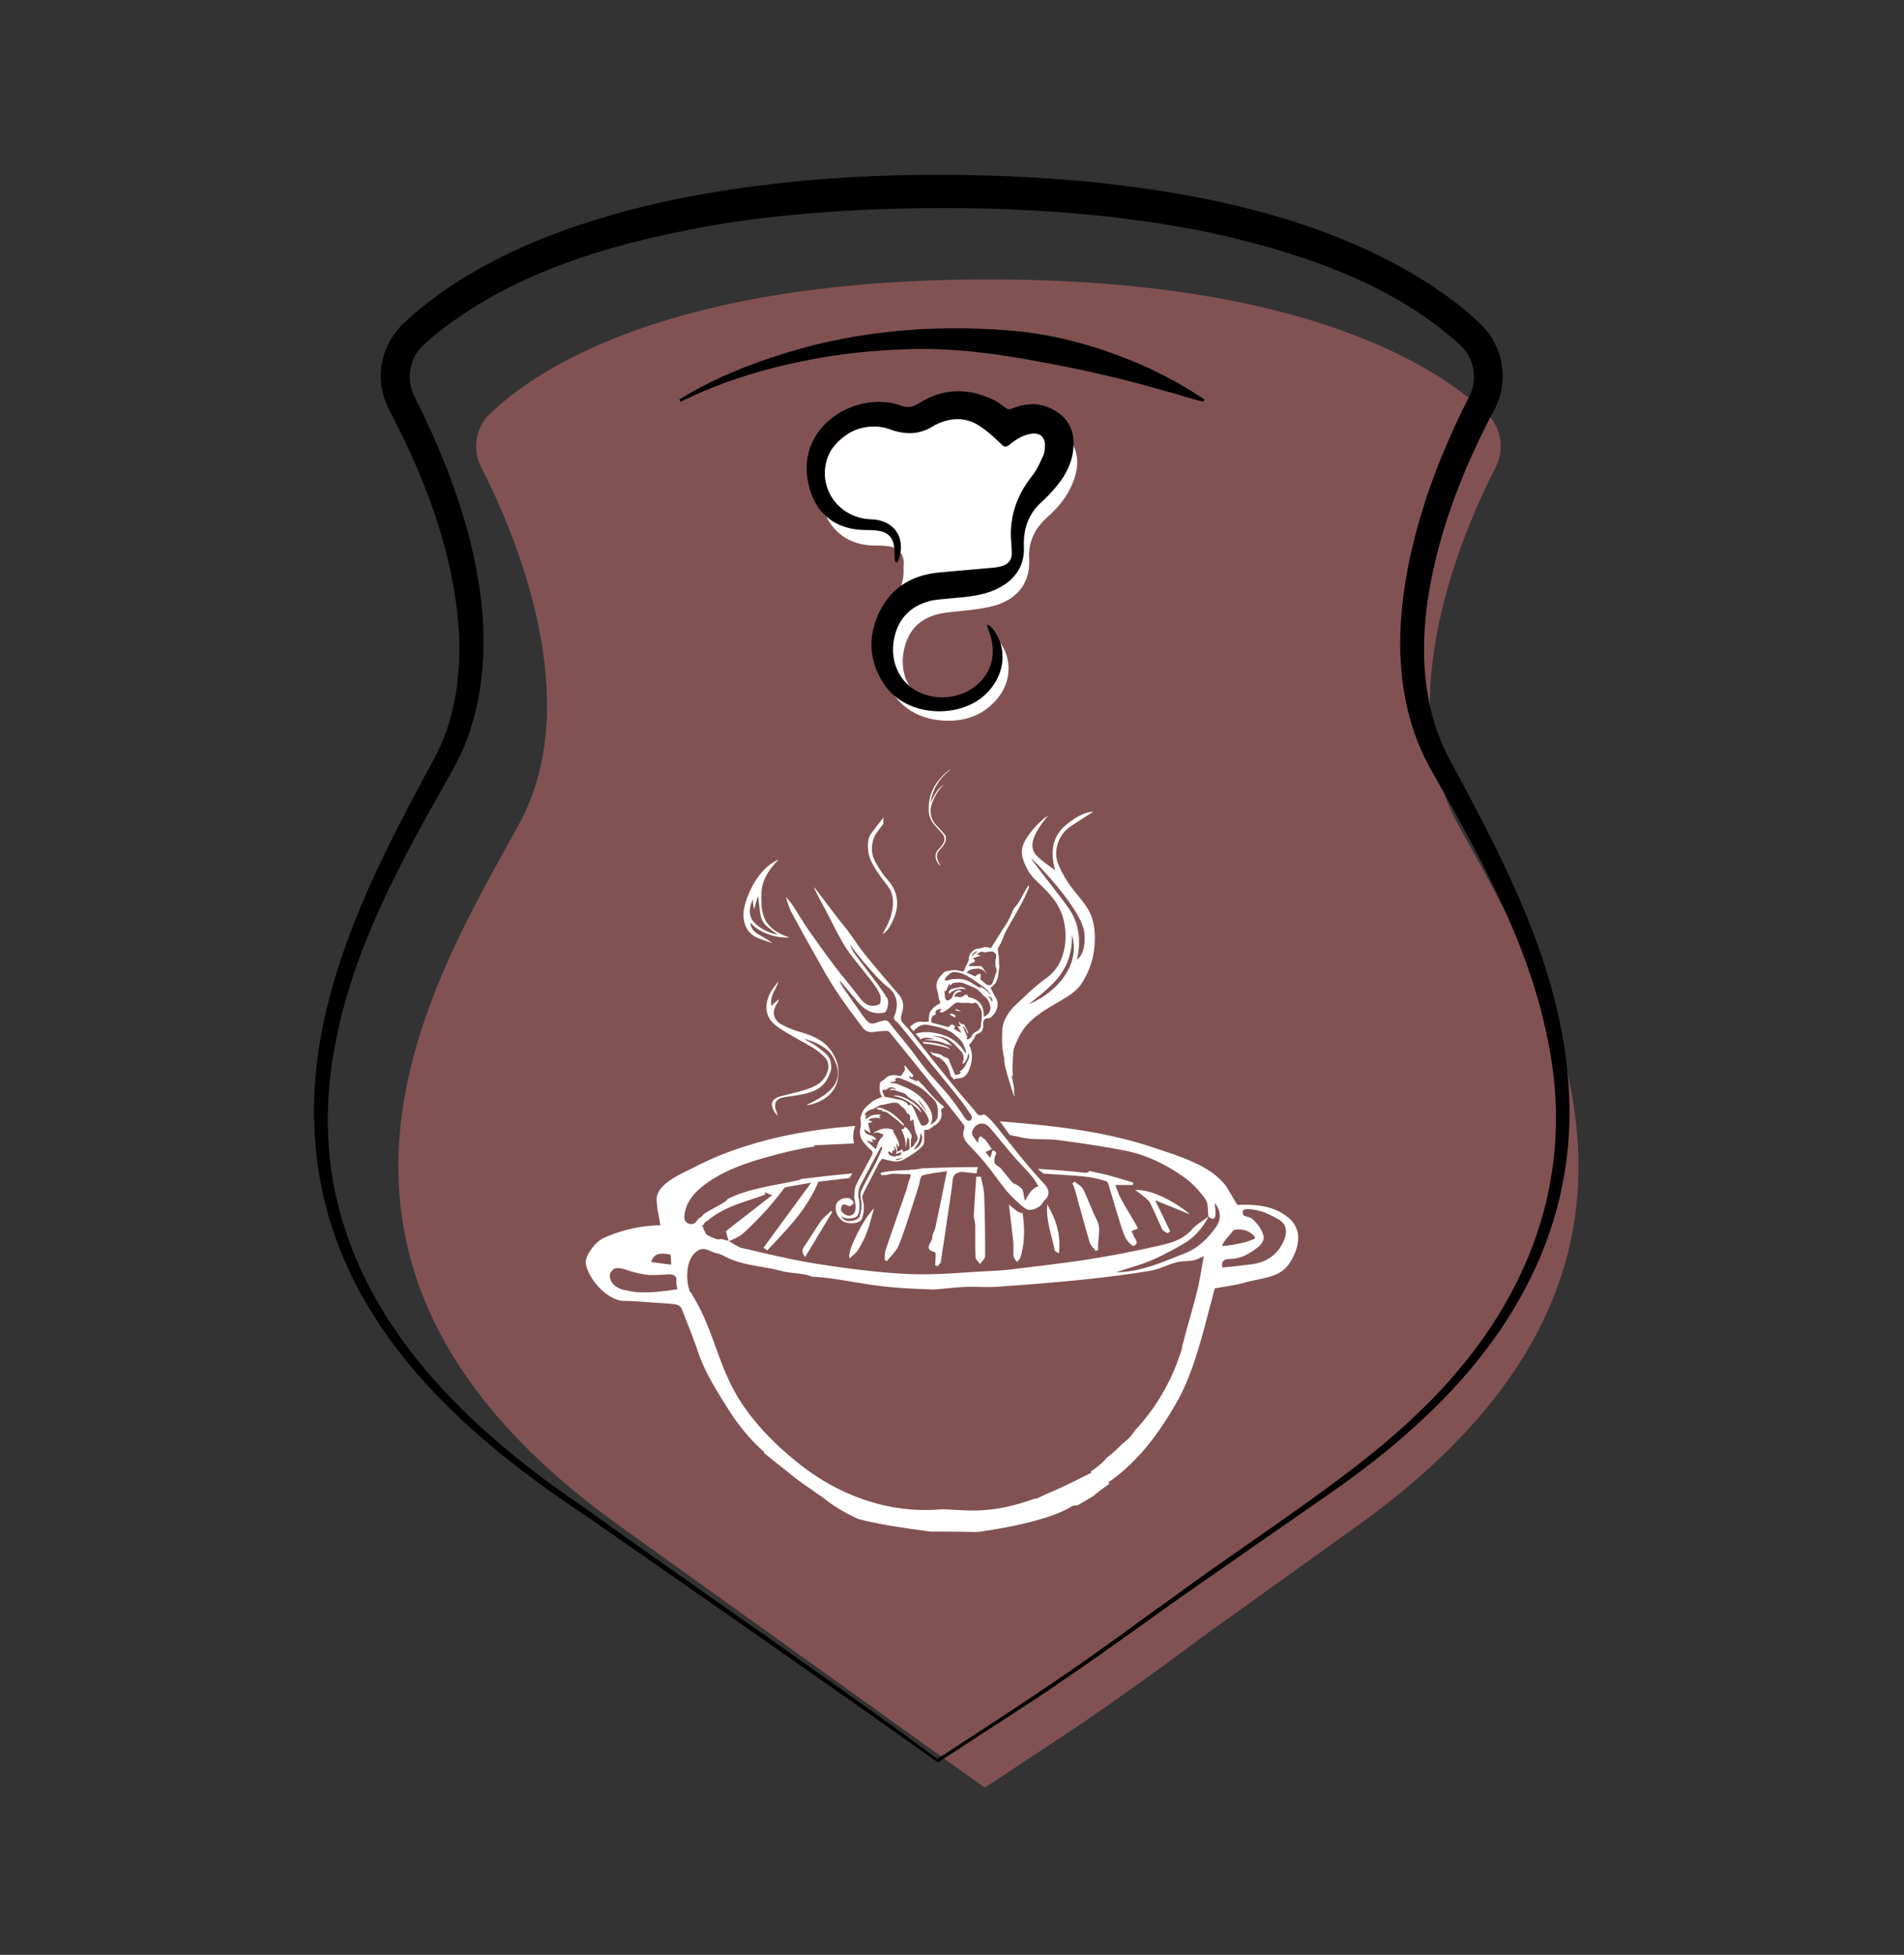 <svg xmlns="http://www.w3.org/2000/svg" xml:space="preserve" id="Layer_1" x="0" y="0" style="enable-background:new 0 0 853.71 876.18" version="1.1" viewBox="0 0 853.71 876.18"><rect x="0" y="0" width="853.71" height="876.18" fill="#333333" stroke="none"/><style type="text/css">.st0{fill:#825252}.st1{fill:#fff}</style><path d="M484.32 772.96c15.74-10.78 34.64-24.14 54.72-39.22 19.16-13.73 42.12-30.19 69.88-50.09C772.95 566.09 692 439.49 653.66 369.4c-30.47-55.68 2.27-131.35 17.01-160.09 4.07-7.93 2.43-17.73-3.88-23.78-21.44-20.58-81.24-60.29-223.6-60.29s-202.17 39.71-223.6 60.29c-6.31 6.06-7.95 15.85-3.88 23.78 14.74 28.74 47.48 104.41 17.01 160.09-38.35 70.08-119.3 196.69 44.74 314.25s164.03 117.56 164.03 117.56 1.21-.75 3.4-2.15" class="st0"/><g><path d="m424.5 787.4-3.56 2.23-.42.26-.41-.29c-46.75-33.16-110.95-77.94-158.02-110.61-59.33-39.24-114.06-90.31-120.59-165.31-5.71-62.38 24.33-120.66 53.17-173.61 8.79-16.47 11.82-35.1 11.23-53.74-1.43-35.68-14.69-71.03-31.39-102.58-1.78-3.46-3.06-7.27-3.5-11.14-1.35-10.31 2.6-21.1 10.37-28.06l3.26-3c71.96-62.69 211.1-68.57 302.5-60.21 56.76 5.65 118.45 18.94 165.01 53.86 3.99 2.99 7.98 6.63 11.66 10.02 3.78 3.62 6.7 8.24 8.32 13.16 2.62 7.93 2.09 16.8-1.61 24.3-9.81 18.31-18.17 37.55-23.99 57.48-7.66 26.45-11.47 55.06-3.96 81.89 1.62 5.87 3.95 11.63 6.71 17.06 23.57 43.78 48.28 89.68 53.39 140.26 7.03 64-21.3 117.63-67.89 159.63-11.89 10.91-24.82 20.83-38.03 30.07-21.89 15.14-44.18 30.66-65.98 45.88-17.49 12.33-34.82 25.09-52.53 37.1-15.28 10.68-38.09 24.99-53.74 35.35zm-.81-1.25c15.89-10.37 38.27-24.89 53.59-35.47 17.67-12.05 34.88-24.95 52.29-37.38 30.64-22.49 75.57-51.02 102.88-76.78 49.52-45.62 75.84-104.69 61.16-172.14-8.88-43.47-31.16-82.39-52.72-120.69-20.4-37.59-13.93-83.08-.84-122.03 3.46-10.19 7.46-20.2 11.94-29.97 2.22-4.88 4.64-9.76 7.04-14.47 3.63-7.38 1.86-16.94-4.21-22.5-29.26-26.59-67.8-40.07-105.74-48.97-2.74-.56-9.11-2.04-11.73-2.57-6.56-1.09-13.18-2.36-19.74-3.42-3.11-.38-17.11-2.27-19.87-2.62-5.74-.6-14.17-1.3-19.96-1.85-2-.23-5.99-.48-8-.57-5.65-.31-18.56-1.06-24.03-1.15-39.98-1.03-80.39.42-119.95 6.38-45.54 7.59-92.63 19.97-129.41 49.08-2.11 1.52-4.09 3.54-6.02 5.19l-.73.66-.65.67c-5.76 5.93-6.89 15.54-2.87 22.74 23.18 46.18 42.28 105.06 22.33 155.52-2.06 4.98-4.6 9.82-7.26 14.49-21.02 37.08-42.01 75.14-50.42 117.29-19.47 94.93 38.65 161.63 112.84 211.23 32.18 23.51 126.28 88.36 156.53 111.53.01 0 3.55-2.2 3.55-2.2z"/></g><g><path d="M304.58 179.05c17.45-10.77 36.83-17.97 56.56-23.39 31.14-8.29 63.94-10.22 95.96-7.12 20.56 2.18 40.69 8.49 59.43 17.12 4.03 1.99 8.06 4.06 12.01 6.22 3.86 2.29 7.74 4.65 11.47 7.14l-.5 1.06c-2.5-.63-4.96-1.33-7.4-2.04-5.99-1.86-12.21-3.44-18.22-5.22-15.66-4.18-31.47-7.77-47.41-10.63-19.55-3.75-39.36-6.33-59.31-5.68-14.96.45-30.02 1.96-44.72 4.86-19.68 3.8-39.18 9.71-57.26 18.69l-.61-1.01z"/></g><path d="M571.2 381.5c-.02.01-.04.03-.06.04.01.01.02.01.02.02a.21.21 0 0 0 .04-.06z" class="st1"/><g><path d="M480.67 198.51c-3.75-6.68-12.6-10.36-20.7-7.71-4.23 1.38-6.81.22-10.23-1.77-10.79-6.29-21.94-6.39-32.79-.05-3.16 1.85-5.9 2.55-9.54 1.41-13.36-4.19-28.27 1.31-35.94 12.98a24.322 24.322 0 0 0-2.66 5.36l-.19.16.07.2c-1.72 5.18-1.56 10.64-.3 16.27 2.63 11.78 11.35 18.95 23.37 19.14 2.26.04 4.54.04 6.77.36 3.51.49 5.95 2.47 6.58 6.07.05.28.09.56.12.84 0 .27 0 .54-.01.83-.39 7.16 1.5 2.4-6.57 27.76-3.23 6.71-4.07 14.7-1.7 22.78 3.39 11.56 12.77 18.9 25.54 19.8 9.71.69 18.16-2.07 24.62-9.71 6.65-7.86 6.8-18.92.37-26.36-.45-.52-1.04-.93-1.57-1.39l-.48.3c.18.59.31 1.2.53 1.77 2.32 5.99 2.93 11.99-.05 17.94-5.03 10.05-18.48 14.42-29.39 9.53-11.07-4.96-13.99-16.84-10.13-27.41 2.96-8.11 9.47-11.91 17.74-13 6.72-.88 13.58-1.19 20.15-2.72 10-2.32 17.87-9.07 17.16-21.47-.42-7.29 2.41-13.47 7.96-18.42 4.73-4.21 8.83-9 11.33-14.93 2.63-6.18 3.38-12.45-.06-18.56z" class="st1"/><path d="M443.19 279.95c2.65 2.26 4.43 5.14 5.43 8.47 2.64 8.75-.75 18.16-8.48 24.29-11.71 9.29-34.33 8.63-44.08-6.57-6.32-9.86-6.97-20.38-2.16-30.96 5.28-11.6 14.8-17.44 27.33-18.6 8.17-.75 16.35-1.43 24.53-2.18 1.16-.11 2.32-.37 3.45-.68 3.02-.86 4.51-2.88 4.45-6.05-.03-1.76-.17-3.51-.3-5.27-.79-11.02 2.66-20.59 9.49-29.19 2.11-2.65 3.48-5.92 4.93-9.03.61-1.3.72-2.91.74-4.39.05-4.03-2.29-5.99-6.29-5.34-3.72.61-6.81 2.59-9.66 4.89-1.49 1.2-2.19 1.13-3.62-.26-3.12-3.01-6.36-6.02-10-8.33-6.23-3.94-12.87-3.59-19.4-.39-.29.14-.59.29-.86.46-6.24 4.06-12.66 4.15-19.6 1.64-10.29-3.74-22.35 1.09-27.01 10.36-6.19 12.32 1.02 26.75 14.79 29.51 1.46.29 2.97.41 4.46.49 8.92.5 15.26 7.48 11.5 18.39-.14.41-.65.7-.98 1.04-.22-.47-.6-.93-.64-1.42-.18-2.2-.06-4.44-.44-6.59-.65-3.72-3.15-5.76-6.78-6.32-1.92-.29-3.89-.34-5.84-.36-14.63-.08-23.82-8.55-26.09-23.01-2.94-18.72 11.85-31.59 26.39-33.94 5.32-.86 10.56-.61 15.61 1.23 2.95 1.08 5.41.53 7.94-1.07 10.64-6.74 21.69-7 32.96-1.8 2.1.97 4.03 2.39 5.9 3.79 1.02.76 1.73.87 2.95.36 7.02-2.95 13.94-2.66 20.32 1.63 6.27 4.22 7.95 10.52 6.97 17.69-.87 6.28-3.97 11.53-8 16.26a70.504 70.504 0 0 1-6.24 6.46c-4.9 4.46-7.36 9.99-7.72 16.54-.06 1.11-.12 2.22-.06 3.32.49 9.55-5.1 15.9-13.03 19.37-6.9 3.02-14.3 3.22-21.61 3.97-2.65.27-5.36.43-7.91 1.13-8.05 2.23-13.31 7.33-15.36 15.58-2.7 10.82 1.92 21.17 11.4 25.4 11.3 5.04 25.24.57 30.47-9.8 3.1-6.15 2.48-12.35.09-18.55-.23-.6-.4-1.23-.6-1.85.2-.11.43-.22.66-.32z"/></g><path d="M507.36 551.81c1.07-.45 1.98-.84 2.9-1.23-.42-.77-.82-1.55-1.26-2.31-2.12-3.63-4.34-7.21-6.35-10.9-.98-1.8-1.59-3.78-2.61-6.25h7.89c.06-.36.13-.72.19-1.07-3.8-1.13-7.58-2.33-11.41-3.35-2.71-.72-5.5-1.18-8.22-1.85-.47.55-1.19.89-2.19.78-6.99-.79-14.01-1.32-21.03-1.73.86.69 1.7 1.39 2.54 2.1l6.09.42c4.4.31 8.81.5 13.18 1.03 3.06.37 6.1 1.08 9.03 2 .69.22 1 1.84 1.32 2.86 1.61 5.22 3.12 10.47 4.75 15.69.76 2.42 1.48 4.89 2.67 7.11.75 1.39 2.9 3.54 3.47 3.3 2.66-1.14.67-2.93 0-4.48-.33-.8-.71-1.58-.96-2.12zM438.59 523.11c-8.54-.01-17.08.2-25.61.6-1.58.39-3.2.58-4.8.51-.15.07-.31.12-.46.18-4.13.25-8.29.23-12.36 1.12-.65.14-.55.95-.07 1.18h.7l.64-.12c-.02.04-.05.08-.07.11.36-.02.72-.05 1.09-.07 2.95-1.11 6.35-.12 9.46-.39.43-.04.88.2 1.34.49a53.24 53.24 0 0 0-1.94 6.38c-3.19 9.11-6.38 18.23-9.47 27.37-.44 1.3-.27 2.8-.38 4.2.33.2.65.41.98.61 1.82-2.36 4.26-4.48 5.33-7.12 2.59-6.4 4.56-13.04 6.75-19.6.77-2.31 1.45-4.64 2.19-6.96.52-1.63.7-4.37 1.69-4.69 3.48-1.11 7.24-1.38 11.01-1.98-1.83 8.93-3.46 17.02-5.18 25.09-.34 1.61-1.47 3.17-1.44 4.73.05 2.08-4.38 5.15 1.28 6.48.49.12.07 3.87.07 5.93.38.13.75.26 1.13.39.48-.72 1.28-1.39 1.4-2.16 1.69-11.05 3.29-22.11 4.92-33.16.26-1.77.16-3.73.95-5.25.49-.94 2.41-1.81 3.59-1.71 2.23.19 4.45.42 6.65.66-.13-.93.11-1.93.61-2.82zM455.47 542.41c-.16-.17-.34-.32-.5-.49-.9-.57-1.76-1.28-2.6-2.06.67 5.55 1.32 11.07 1.94 16.58.24 2.2-.08 4.45.16 6.65.1.92.99 1.76 1.52 2.63.55-.77 1.35-1.48 1.61-2.33 1.97-6.62 1.82-13.17.94-19.68-1.04-.04-2.1-.43-3.07-1.3z" class="st1"/><path d="M577.82 545.89c-6.38-5.39-14.47-6.24-22.97-5.83-.19.01-4.8-8.15-5.5-8.98a32.82 32.82 0 0 0-8.29-7.07c-7.2-4.31-15.85-6.97-23.68-9.6-22.57-7.6-45.7-9.88-69.09-11.83 1.19 1.6 2.36 3.2 3.52 4.82.2.27.39.54.59.82.21.2.41.4.62.59 1.74.29 3.48.63 5.22 1.04 5.27 1.22 10.99.46 16.43 1.17 9.98 1.31 19.95 2.8 29.81 4.72 9.66 1.89 18.37 6.25 26.27 11.79 3.77 2.65 7.07 6.21 9.72 9.93 1.4 1.96.96 5.15 1.35 7.78.01.01.02.02.04.03.02-.01.03-.02.05-.04-.01.02-.02.03-.03.05 2.08 1.77 3.1 1.1 3.13-1.42.01-1.43-.21-2.87-.37-4.75 3.1 4.12 2.89 7.58.44 11.05-3.66 5.15-8.09 9.4-14.1 11.72-9.74 3.77-19.29 8.27-30.47 8.33 5.42-1.79 10.71-3.19 15.68-5.29 5.05-2.13 9.89-4.79 14.62-7.54 4.95-2.87 8.47-7.14 11.08-12.1l-.02-.02c-2.48 1.9-5.37 3.49-7.4 5.78-3.39 3.82-7.89 5.66-12.51 6.74-10.58 2.48-21.26 4.63-32 6.37-11.78 1.9-23.65 3.21-35.5 4.69-3.45.43-6.94.68-10.41.84-12.01.57-24.06 1.89-36.02 1.38-13.72-.59-27.43-2.4-41.01-4.48-11.48-1.76-22.79-4.57-34.11-7.14-2.13-.48-4.01-2.01-6-3.07-.05.03-.11.05-.17.08l-.06-.2c-.98-.49-2.37-.58-3.47-.96-.34.14-.69.23-1.05.21-.6-.03-1.14-.18-1.66-.41-.33-.09-.64-.22-.91-.42-.31-.07-.61-.17-.97-.33-.12-.05-.23-.1-.34-.16-.3-.16-.58-.34-.88-.49-.7-.36-1.12-1-1.31-1.7-.54-.58-.81-1.31-.78-2.14-.26-.01-.5-.02-.76-.04.29-.33.61-.58.91-.89.31-.85.98-1.49 1.86-1.81 7.5-6.5 17.06-8.36 25.79-11.71-.14-.32-.28-.65-.42-.97 1.05.37 2.11.74 3.55 1.24-7.01 5.45-13.82 10.74-20.79 16.17.34 1.18.8 2.78 1.26 4.4.06.03.12.05.17.08.02.01.03.02.05.03 2.08-1.09 4.44-1.89 6.12-3.4 3.77-3.37 7.28-7.03 10.7-10.74 2.64-2.87 4.98-6.01 7.45-9.03.3-.36.56-.95.92-1.02 3.62-.7 7.25-1.3 11.59-2.06-7.46 10.17-14.41 19.64-21.36 29.12.56.4 1.12.8 1.69 1.19 8.63-9.23 17.73-18.12 22.91-30.76 4.44-.52 9.09-1.06 13.88-1.61.47-.71.93-1.43 1.42-2.13-7.7.74-15.39 1.59-23.04 2.55-.27.18-.52.37-.9.46-10.55 2.41-22.42 3.57-32.26 8.59h.1c-.13 1.25-10.48 5.99-11.04 7.12-.34.68-1.24 1.1-2.12 1.83v-.13c-.19.3-.4.57-.57.89-1.45 2.56-5.63 1.46-5.57-1.51.11-5.2 3.05-9.6 6.88-12.92 9.02-7.83 21.39-11.83 32.73-14.85 6.01-1.6 12.38-3.18 18.76-4.05-.1-.19-.19-.34-.29-.55 6.08-.28 12.05-.57 17.98-.84-.6-2.61-.44-5.37.6-7.82-.34.03-.68.04-1.01.07-16.25 1.29-32.5 3.99-48.17 8.97-7.86 2.49-15.57 5.57-22.97 9.42-4.75 2.48-16.84 7.19-16.92 14.22-.04 3.89 1.04 7.79 1.65 11.81-8.67.15-17.15 2.07-25.22 5.61-4.15 1.82-8.81 8.43-8.2 11.7 1.34 7.22 9.9 16.51 17.13 16.6 4.84.06 9.68.53 14.52.84 2.92.19 5.86.32 8.75.75.94.14 2.18 1.01 2.51 1.83 2.56 6.38 5.14 12.77 7.33 19.28 3.21 9.54 8.63 17.89 13.98 26.38 1.91 3.03 3.98 5.9 6.18 8.63.03.07.07.14.14.21l.18.18c2.81 3.44 5.87 6.64 9.21 9.6-.08.2-.06.43.17.62 3.2 2.57 6.41 5.15 9.64 7.68 3.38 2.83 6.9 5.49 10.57 7.95 1.83 1.31 3.68 2.6 5.55 3.85 4.98 4.07 10.46 7.32 16.26 9.92 8.87 2.5 24.64 4.65 32.44 5.67 6.99.02 13.97.08 20.96.2 9.87-1.35 31.21-4.86 41.96-11.26 1.02-.61 1.99-.77 2.87-.62 2.38-1.39 4.76-2.8 7.14-4.21 2.29-1.97 4.73-3.76 7.24-5.45-.13-.27-.25-.5-.38-.78 13.1-9 22.94-22.19 31.1-36.77 8.11-14.51 12.41-35.27 16.57-50.1 4.86-.92 9.26-1.42 13.45-2.61 8.54-2.42 16-1.96 20.49-9.36 3.54-5.82 5.85-13.99-.81-19.62zm-277.37 16.42c.4.07.33 2.67.53 4.53-3.54-.46-6.29-.82-9-1.18 1.35-4.57 5.06-3.92 8.47-3.35zm-2.52 16.4c-.03-.06-.06-.11-.09-.17-2.86.54-5.83.72-8.72.71-2.6-.01-5.27-.14-7.8-.8-.81-.1-1.61-.25-2.38-.5-1.98-.64-3.99-1.83-4.92-3.77-.48-1.01-.8-2.32-.44-3.42.19-.58.55-.98.99-1.29.07-.17.14-.33.25-.44.65-.73 2.66-.75 3.92-.46.36.08.7.2 1.06.3.11.02.22.01.33.05 2.97 1.05 6.37 1.94 9.25 2.34.49.07 1.02.12 1.55.17 2.62.11 5.28-.01 7.89-.2 2.98-.22 4.83.16 4.44 3.6-.09.83.23 1.71.44 3.03-1.91.28-3.79.56-5.77.85zm238.9-.34c-1.82 7.45-4.08 14.79-6 22.22-.22.87-.47 1.72-.74 2.56.02.34.02.7-.1 1.09-4.11 13.86-11.47 26.73-21.33 37.13-1.17 2.03-3.03 4.03-5.52 5.82a54.38 54.38 0 0 1-6.68 6.02c-.15.16-.28.33-.43.49-1.96 2.05-4.3 4.2-6.9 5.77.05.21.1.43.14.64-6.85 3.46-13.73 6.93-20.8 9.82-1.07.51-2.12 1.07-3.21 1.56-.51.23-.99.28-1.46.25-9.27 3.37-18.93 5.56-29.38 5.27-3.78-.11-7.55-.31-11.3-.59-7.93.72-15.95.43-23.86-1.1-14.7-2.85-28.33-9.41-40.11-18.58-11.51-8.95-22.89-20.42-29.92-33.28-7.43-13.59-10.27-29.2-18.46-42.41-.33-.53-.57-1.05-.77-1.57-.28-.12-.54-.33-.67-.64-.77-1.92-1.08-4.03-1.17-6.09-.16-3.8.52-8.34 3.36-11.13.75-.74 1.66-1.35 2.68-1.66 1.19-.36 2.3-.08 3.41.38.99.41 1.97.81 2.96 1.2 1.38.3 2.71.68 3.88 1.33.33.18.66.34.99.51.1.03.2.08.3.11.17.06.31.14.42.25 7.66 3.6 16.2 3.77 24.21 5.92 4.48 1.2 9.58.83 13.74 2.55 6.05.31 12.04 1.29 18.01 2.29 5.79.98 11.58 1.88 17.43 2.42 5.92.55 11.86.81 17.8 1.01.43.01.86.03 1.29.04 4.57-.28 9.18-.94 13.76-1.14 4.9-.21 9.84.24 14.73-.1 12.55-.87 25.09-1.83 37.6-3.1 10.32-1.05 20.62-2.35 30.84-4.01 4.07-.66 7.87-2.76 11.9-3.83 2.41-.64 5.05-.41 7.53-.87 1.53-.28 2.94-1.14 4.76-1.88-.97 5.18-1.7 10.31-2.93 15.33zm15.95-26.62c.7-.92 3.62-.8 5.28-.34 1.75.48 3.75 1.65 4.59 3.09.45.77-.94 1.04-2.11 1.51-3.79 1.53-12.39 2.74-12.67 2.33 1.58-3.07 2.83-3.87 4.91-6.59zm22.6 4.93c-2.55 5.44-7.28 8.99-13.64 9.89-4.44.63-8.92 1.02-13.67 1.55-.64-3.56 1.52-3.8 3.76-3.86 4.94-.14 8.89-2.64 12.42-5.45 1.43-1.14 2.21-2.59 2.42-4.13-.17-1.06-.5-2.11-1.01-3.12-.7-1.37-1.62-2.6-2.65-3.73-.84-.92-1.99-2.2-3.32-2.3-.25-.02-.44-.12-.6-.25-.49-.07-.98-.22-1.3-.45-.51-.38-.79-2.01-.44-2.32.59-.52 1.76-.59 2.68-.56 1.28.03 2.54.32 4.1.55-.03.02-.05.04-.07.06l.42.15c1.81.28 3.49 1.16 5.16 1.92.79.36 1.71.78 2.51 1.32 4.47 2.06 5.61 5.64 3.23 10.73z" class="st1"/><path d="M326.9 556.39c-.02-.01-.03-.02-.05-.03-.05-.03-.12-.06-.17-.08l.06.2c.05-.04.11-.07.16-.09zM380.99 564.02c1.35-1.34 2.9-2.41 3.79-3.87 1.58-2.58 2.99-5.31 4.03-8.13 1.26-3.41 2.08-6.97 3.07-10.47-4.78 4.75-12.56 19.96-10.89 22.47zM437.4 563.5c.05 1.05 1.33 2.04 2.04 3.06.79-1.19 2.26-2.38 2.27-3.57.04-9.12-.1-18.24-.43-27.36-.1-2.76-.95-5.49-1.45-8.24-.7.02-1.39.03-2.09.05-.39 5.77-.84 11.54-1.13 17.31-.07 1.36.62 2.75.65 4.14.09 4.87-.08 9.75.14 14.61zM373.19 543.2c-.19-.15-.38-.3-.58-.46-1.58 1.57-3.42 2.98-4.69 4.76-2.61 3.66-4.79 7.59-7.39 11.26-1.14 1.6-.96 2.76.49 4.63l12.17-20.19zM488.63 556.98c.41 1.39 1.8 2.5 2.73 3.74.37-.21.73-.41 1.1-.62-.68-4.44 1.66-8.86-.7-13.39-2.31-4.43-3.85-9.22-6.09-13.68-.72-1.44-2.61-2.34-3.96-3.49-.28.31-.56.61-.84.92.39.97.87 1.91 1.14 2.91 2.2 7.88 4.29 15.78 6.62 23.61zM474.8 561.77c.96-8.39-1.31-15.32-5.22-21.91-.73 7.13 2.02 13.75 3.35 20.57.08.44.97.73 1.87 1.34zM515.69 539.21c2 3.86 3.54 7.93 5.45 11.83.38.78 1.59 1.17 2.42 1.74.37-.31.74-.61 1.1-.92-2.07-4.29-4.15-8.58-6.72-13.91 5.92 2.41 10.67 4.35 15.42 6.29.14-.42-13.87-11.39-24.43-10.87 1.46 1.04 2.39 1.61 3.19 2.31 1.26 1.12 2.84 2.13 3.57 3.53z" class="st1"/><g><g><path d="M362.81 417.27c3.82 5.48 7.75 10.89 11.79 16.22 3.23 4.27 6.75 8.32 10.02 12.57 1.88 2.44 3.58 5.02 7.15 4.71 1-.09 2.61-.41 2.8-.99.41-1.26.48-2.93-.05-4.11-.94-2.1-2.3-4.04-3.71-5.88-3.37-4.42-6.99-8.65-10.27-13.13-1.91-2.62-3.44-5.53-5.02-8.38-1.31-2.36-2.75-5.5-4.04-7.88-2.37-4.41-6.68-12.63-6.58-12.69.2.16.45.28.6.47 3.57 4.69 7.12 9.39 10.7 14.07 1.29 1.69 2.73 3.26 3.99 4.97 2.56 3.49 4.88 7.18 7.6 10.54 4.93 6.09 10.06 12.03 15.17 17.97 2.15 2.5 2.42 5.2 1.49 8.24-.53 1.76-1 3.28.84 5.08 3.02 2.97 5.43 6.56 8.09 9.89 4.2 5.25 8.35 10.55 12.6 15.76 3.48 4.27 6.99 8.51 10.66 12.61 1.02 1.13 1.73 3.5 4.22 2.22.27-.14.91.19 1.24.47.98.84 1.97 1.7 2.82 2.68 1.68 1.96 3.28 3.99 4.89 6 3.03 3.78 6.01 7.61 9.1 11.35 2.47 2.99 5.01 5.91 7.63 8.77 2.14 2.34 4.85 4.7 2.89 7.98-.42.71-1.61 1.53-1.94 2.3-.9 2.11-5.12 3.93-7.14 2.89-1.35-.7-2.56-1.75-3.68-2.8-1.92-1.81-3.9-3.6-5.55-5.65-3.23-4.02-6.15-8.29-9.4-12.29-2.41-2.96-5.14-5.66-7.71-8.49-1.84-2.03-2.78-4.26-1.62-7.02.17-.41.01-1.16-.27-1.54-1.83-2.44-3.72-4.83-5.62-7.21-5.3-6.64-10.6-13.27-15.93-19.89-3.9-4.85-7.82-9.69-11.77-14.5-.26-.32-.84-.55-1.25-.53-1.82.08-3.66.13-5.44.46-2.27.42-4.1-.28-5.38-2-4.03-5.4-8.1-10.77-11.81-16.38-3.2-4.84-6.01-9.95-8.87-15-3.79-6.69-7.51-13.41-11.15-20.18-1.14-2.12-2.6-6.84-2.46-6.92 1.02 1.27 2.15 2.47 3.05 3.83 2.47 3.78 4.74 7.7 7.32 11.41zm74.99 94.13c.15.26.43.44.85.86.03-.72-.07-1.3.1-1.8.14-.43.51-.99.89-1.09.3-.08.77.44 1.13.73.49.39 1.05.74 1.41 1.23.86 1.15 1.62 2.37 2.52 3.7-1.11.53-1.91.91-2.84 1.35.62.75 1.27 1.53 2.14 2.59.4-1.35.69-2.31 1.02-3.38 1.3.44 2.08.8 1.28 2.37-.47.92-.54 2.17-.4 3.22.08.58.97 1.06 1.53 1.54.32.27.82.37 1.08.68 1.38 1.64 2.7 3.32 4.06 4.98.52.64 1.01 1.35 1.65 1.84.59.45 1.37.65 1.81.85.91.76 1.94 1.26 2.37 2.08.52.98.54 2.22.76 3.36.1.53.17 1.07.47 1.63 1.55-2.67 2.79-5.45 5.94-6.46-2.63-5.01-6.69-8.47-10.18-12.41-3.88-4.39-7.49-9.03-11.3-13.49-1.09-1.28-2.39-2.44-4.37-2.16-1.94.27-3.04 1.65-3.69 3.17-.81 1.9.92 3.17 1.77 4.61zm-60.01-69.08c2.86 4.1 5.72 8.2 8.62 12.28.81 1.15 1.66 2.29 2.65 3.28 1.82 1.84 3.79.37 5.61-.06 1.59-.37 2.85-1.14 4.21.7 2.84 3.83 6 7.41 8.95 11.16 2.63 3.35 5.02 6.88 7.73 10.16 3.12 3.77 6.61 7.25 9.7 11.05 2.72 3.34 5.2 6.89 7.58 10.47.73 1.11 1.61 1.05 2.39.81.34-.1.7-1.58.42-2.02-1.76-2.7-3.59-5.36-5.59-7.88-4.51-5.68-9.15-11.26-13.72-16.9-4.57-5.64-9.12-11.3-13.7-16.93-.39-.48-1.11-.71-1.44-1.21-.28-.43-.48-1.2-.29-1.62 2.09-4.72 1.7-9.67-2.8-13.16-3.67-2.85-6.71-6.54-9.82-10.04-2.56-2.89-4.82-6.04-7.21-9.08-.14.09 1.3 3.06 2.28 4.37 3.25 4.34 6.59 8.6 9.82 12.95 1.66 2.23 3.2 4.56 4.72 6.89.79 1.21.11 5.27-1.01 6.1-.35.26-.89.28-1.36.35-4.79.68-8.2-1.65-11.09-5.1l-7.23-8.61c-.21-.25-.48-.45-.73-.68-.11.08.74 1.91 1.31 2.72z" class="st1"/></g></g><g><g><path d="M418.97 492.18c-1.64-1.67-3.16-3.43-4.63-5.24-.95-.92-1.88-1.87-2.8-2.82-.11.17-.23.36-.37.57-1.1-.48-2.17-.94-3.34-1.44 0-.29.01-.62.02-1.09.51.38.9.67 1.13.83.19-.34.37-.65.57-1a79.327 79.327 0 0 1-3.49-4.09c-.15-.14-.3-.29-.46-.43-.01.06-.03.13-.04.19-.1.55.13 1.17.24 1.9-.52.75-1.2 1.74-1.89 2.75-2.04-.33-4.16-.83-6.07.32-.77.47-1.3 1.33-2.1 1.72-.89.42-1.28 1.03-1.31 1.87-.09 2.04-.17 3.83 1.14 5.34-.81.35-3.06 1.29-3.87 1.82-1.06.7-1.99 1.56-2.94 2.39-1.26 1.09-2.15 2.43-2.57 4.04-.1.4-.37.77-.37 1.17 0 1.41.37 2.9.06 4.22-.52 2.25-.39 4.37.99 6.3.96 1.36 2.16 2.61 3.43 3.72.89.78 1.2 1.34.68 2.41-.76 1.55-6.13 11.37-6.84 12.95-.28.63-.61 1.26-.74 1.93-.21 1.06-.27 2.16-.38 3.25-.03.26-.05.54-.01.8.22 1.43.55 2.85.65 4.29.1 1.37-.29 2.64-1.41 3.59-.76.64-2.41.57-3.24-.05-1.53-1.14-2.38-1.46-1.68-3.63.45-1.42 1.61-.86 3.08-.28.3.12.79.18.98.03.54-.44 1.46-1.14 1.34-1.5-.24-.72-1-1.36-1.68-1.86-.35-.25-1-.15-1.51-.16-2.33-.06-4.42 1.52-4.72 3.29-.66 3.56 1.75 5.96 2.82 6.85 1.81 1.51 7.99 1.86 8.92-1.14.97-3.13 1.09-5.66.07-8.96-.13-.42.34-1.63.5-2.07.56-1.51 5.77-11.28 6.48-12.72.54-1.11 1.33-2.11 1.84-2.9 1.42.35 2.54.63 3.66.9 2.14.51 4.17.55 6.13-.56 2.6-1.47 5.15-3.02 7.34-4.99.92-.83 1.85-1.86 1.8-3.34-.05-1.4.06-2.8.01-4.2-.02-.57.11-.74.71-.75.57 0 1.22-.04 1.67-.3.85-.49 1.54-1.23 2.39-1.72 2.36-1.38 3.48-3.81 2.91-6.4-.08-.36.06-1.01.3-1.11.45-.19.73-.47.92-.79a48.719 48.719 0 0 1-4.32-3.9zm-25.56 27.5c-.61 1.49-5.96 11.21-6.61 12.69-.13.29-.24.59-.41.86-1.1 1.78-.41 3.7-.18 5.55.27 2.12-.11 4.13-.64 6.11-.24.92-1.02 1.54-2.03 1.86-1.31.41-2.54.77-4.02.37-1.26-.34-1.86-1.18-2.51-2.12 1.64 1.21 3.37 1.31 5.24.99 1.54-.26 2.61-1.08 2.86-2.55.36-2.08.38-4.14-.07-6.28-.45-2.11-.1-4.19.86-6.13.73-1.48 5.99-11.29 6.76-12.74.41-.78 1.96-3.78 2.52-4.48.11.06.32.77.43.83-.39 1.12-1.75 3.94-2.2 5.04zm7.99-1.36c-.4.18-4.15-.56-2.85-2.34.42.28.88.59 1.49 1.01.09-.63.16-1.05.21-1.44.27.06.51.12.75.18.03-.23.12-.46.09-.68-.07-.54-.2-1.07-.15-1.62.23 1.2 1.89 2.28.61 3.83.9-.28 1.79-.55 2.76-.85-.12 1.86-1.85 1.43-2.91 1.91zm.49 1.71c-.04-.18-.09-.36-.13-.54l3.33-.57c.03.14-2.1.88-3.2 1.11zm6.46-5.57c.03-1.1.07-2.17.1-3.25 0-.07-.05-.15-.04-.21.55-1.94.53-2.12-.74-4.04-.3-.45-.62-.91-1.04-1.26-.37-.31-.91-1.18-1.28.06-.08.26-.75.33-1.27.53 1.46 2.61 2.18 5.37 1.96 8.29.11.01.65-3.17.81-4.81 1.11.95.78 1.44.97 3.62.03.38.08.78.01 1.15-.06.3-.2.71-.45.83-.73.36-1.53.59-2.37.9-.14-.32-.28-.65-.46-1.07-.38.18-.75.37-1.12.54-.36.16-.73.31-1.06.45-.15-1.18-.3-2.33-.45-3.49.06-.03.12-.06.19-.09.26.54.53 1.08.76 1.55.44-.76.29-2.02-.6-3.74-.64-1.23-1.35-2.43-2.1-3.77.39.11.94.06.92.05-2.14-1.01-4.25-1.22-6.48-.4-.83.31-2.93 1.13-2.96 1.85 1.55-1.25 2.87-.1 4.21.2.04.01.1 1.03-.15 1.22-1.6 1.19-2.13 2.9-2.63 4.66-.07.24-.29.44-.54.8-1.38-1.31-2.65-2.52-3.92-3.73l.17-.11c.85.37 2.72.88 2.79.77-.21-.39-.43-.79-.72-1.34.72.12 1.36.22 2.03.32-.65-1.72-2.23-2-3.64-2.45-1.12-.36-1.54-1.06-1.63-2.34.91.6 1.63 1.07 2.35 1.55.09-.03.18-.06.28-.1-.33-1.33-.67-2.67-1.04-4.14.42-.13 1.1-.34 2.09-.64-.81-.35-1.32-.56-1.99-.85 1.74-1.15 3.62-1.01 5.69-.78-.38-.39-.63-.66-.95-.98.35-.14.61-.24.87-.34.05-.67-3.86-.28-4.98.52-.56.4-1.05.9-1.85 1.26.03-.37.03-.75.1-1.11.05-.25.18-.48.28-.72-.27-.04-.54-.08-.87-.12.7-1.25 1.64-2.06 3.18-2.44 1.29-.32 2.39-1.23 3.64-1.75.71-.3 1.55-.33 2.32-.5 1.28-.27 2.54-.68 3.84-.79 1.11-.1 2.27-.03 3.06 1.17.44.66 1.34 1.03 1.93 1.62.37.37.57.9.83 1.37.12.22.17.62.32.66 1.85.5 1.17 1.95 1.42 3.05.02.07.03.14.1.45l1.32-.89c.1.91.13 1.78.3 2.63.28 1.38.42 2.84 1.04 4.09.71 1.43.81 2.46-.3 3.7-.38.42-.55 1.01-.93 1.42-.39.42-.91.68-1.32.97zm1.36.72c.67-.98 1.44-1.91 1.99-2.95.43-.81.61-1.75.84-2.65.13-.51.13-1.06.21-1.76 1.84 2.21-.05 6.68-3.04 7.36zm3.82-10.69c-.32-.07-.66-.47-.81-.79-.65-1.32-1.24-2.67-1.84-4.02-.39-.87-.71-1.78-1.15-2.63-.36-.69-.85-1.32-1.35-2.08-.84.92-1.37.11-1.67-.32-.72-1.04-1.86-1.32-2.89-1.6-2.27-.6-4.59-.98-7.16-1.5-.25-.99-2.18-3.37.21-3.04.94.13.5-.89 1.23-.31.48-1.1 1.6-1.16 4.08-.06-.61-.05-1.22-.09-1.83-.16-.68-.07-1.18.07-1.25.82 1.05-.6 2.02-.24 3 .15 1.45.59 3.4.78 4.26 1.81 1.32 1.58 3.19 2.22 4.6 3.53 2.3 2.15 4.32 4.41 5.41 7.37.55 1.56-1.26 3.19-2.84 2.83zm-2.15-11.71c2.21 1.52 4.16 5.71 4.08 5.76-1.32-1.86-2.64-3.72-4.08-5.76zm9.1 7.31c-.14 2.06-1.58 2.97-3.36 4.1 1.41-2.71.96-5.08-.39-7.43-1.53-2.68-3.5-4.96-6.1-6.78-1.58-1.1-3.17-2.11-4.99-2.77-1.79-.65-3.42-1.77-5.45-1.7-.34.01-.71-.36-1.27-.67.84 0 1.49.16 1.97-.03.52-.21 1.14-.67.33-1.35 1.43-.87 2.71-.01 3.9.43 2.03.75 3.96 1.75 5.92 2.69 2.85 1.37 4.92 3.66 7.17 5.72 2.39 2.18 2.47 4.95 2.27 7.79zM414.15 467.73c.87.05 1.75.16 2.62.29 2.03.32 4.06.67 6.07 1.12 1.1.25 2.15.72 3.19 1.09-.94-1.65-7.49-3.25-12.42-3.19l.54.69z" class="st1"/><path d="M461.38 396.82c-.45.3-.62.65-.84.98-1.9 2.83-2.99 6.12-5.38 8.69-.92.98-1.3 2.43-1.91 3.67-.47.95-.85 1.94-1.37 2.86-.61 1.08-1.35 2.08-2.02 3.13-1.75 2.76-3.5 5.53-5.23 8.31-.31.5-.59.54-1.18.33-.6-.22-1.3-.32-1.92-.25-.93.11-1.83.6-2.75.61-2.38.02-4.55 2.64-4.39 4.66.02.3-.03.64-.15.91-.5 1.1-1.13 2.14-1.53 3.26-.54 1.53-.47 1.56-2.18 1.22-.07-.01-.14-.06-.21-.08-2.31-.62-4.52-.23-6.67.45-.37.12-.65.5-.93.8-.57.62-1.14 1.23-1.64 1.9-.34.46-.68.96-.82 1.5-.3 1.22-.63 2.41-.11 3.77.5 1.3.52 2.74.85 4.1.18.75.56 1.47.71 1.85-1.51 1.21-2.68 1.17-4.14 3.36-1.32 1.37-1.05 3.3-1.1 5.01-.95.06-1.85.29-2.69.13-2.59-.47-4.19.86-5.77 2.19.23.3.44.6.61.93.33.35.65.71.97 1.07.71-.8 1.49-1.5 2.43-2.1 1.43-.91 3.07-.92 4.44-.64 3.36.7 6.81 1.32 9.86 3.05 1.22.69 2.22 1.76 3.32 2.66 1.93 1.56 2.7 3.71 3.41 5.88.1.3-.01.66-.03 1.3-2.59-4.65-6.46-7.53-11.28-8.78-3.7-.96-7.5-1.43-11.15-.25.47.55.93 1.11 1.39 1.67.2-.05.39-.09.6-.1-.14.13-.25.26-.36.39.18.22.36.43.53.64 1.32-1.15 3.64-.91 6.24-.12-1.63 0-4.65.25-4.65.37 1.89.14 3.81.11 5.66.46 1.84.34 3.61 1.05 5.41 1.82-.1-.13-.2-.27-.42-.57.76.42 1.36.75 1.96 1.07-2.22-2.98-5.46-4.1-9-4.66.04-.13 3.25.17 4.77.62 2.55.75 4.56 2.31 6.25 4.28.61.71 1.3 1.35 1.94 2.03 1.48 1.55 1.25 3.27.76 5.03-.04.16-.02.33-.04.71 1.91-1.18 2.17-2.99 2.47-4.79.65.83.62 1.87-.17 3.3-.92 1.66-1.47 3.59-3.38 4.56-.13.07-.15.33-.22.51.18.06.36.12.61.2-.22.21-.36.46-.58.54-.64.24-1.31.57-1.96.54-.24-.01-.47-.94-.7-1.45-.38-.86-.78-1.71-1.14-2.57-.34-.8-.7-1.6-.93-2.43-.21-.77-.75-1.08-1.43-1.33-.41-.15-.9-.22-1.2-.49-1.11-1.02-2.45-1.29-3.87-1.42-.33-.03-.7-.07-.96-.24-.39-.25-.77-.44-1.17-.57.42.54.85 1.07 1.27 1.6.27.07.53.15.78.25.6.24 1 .8 1.81.76.38-.02.83.55 1.24.87 2.52 1.92 3.64 4.5 4.1 7.36.57.62 1.13 1.23 1.7 1.84.1-.37.4-.51 1.02-.55 1.1-.07 2.32-.22 3.21-.75 1.89-1.15 2.47-3.24 3.06-5.17.95-3.1.9-6.25-.71-9.15.36-.39.69-.66.92-1 .65-.94 1.44-1.85 1.83-2.9.27-.7.65-.98 1.28-1.19 1.97-.65 2.44-2.15 2.33-3.98-.1-1.68.57-3.01 1.92-2.92 1.16.08 1.59-.49 2.19-1.03 2.06-1.85 3.28-5.52 1.47-8.3-.91-1.39-1.55-2.93-2.25-4.29.76-.74 1.76-1.42 2.33-2.36 1.35-2.2 1.14-4.84 1.63-7.28.04-.22-.17-.49-.18-.73-.05-1.16-.03-2.31-.1-3.47-.05-.75-.24-1.49-.32-2.24-.06-.55-.22-1.16-.04-1.63.35-.89.97-1.67 1.36-2.54.78-1.73 1.42-3.52 2.25-5.22.73-1.5 1.64-2.93 2.46-4.38 2.79-4.94 5.78-9.78 7.79-15.11.07-.27.01-.64.03-.97zm-23.01 29.62c-.94.74-1.88 1.48-2.83 2.22.28-1.21 2.05-2.42 2.83-2.22zm1.69 31.32c-.01.27-.2.54-.16.79.28 1.96-.88 3.26-2.4 3.97-.98.46-1.57 1.23-1.84 1.9-.37.93-1.05 1.11-1.81 1.54-.12-.37-1.04-.56-.1-1.01.05-.03-.25-.74-.42-1.12-.59-1.31-1.19-2.61-1.68-3.96 1.35.76 1.48 2.24 2.38 3.43.04-.26.13-.46.07-.59-.54-1.1-1.05-2.21-1.7-3.26-.19-.31-.79-.41-1.2-.6-.05.1-.1.19-.16.29-.28-.38-.55-.76-.84-1.15-.31.36-.31.36.57 2.14-.36-.06-.72-.11-1.42-.22.63 1.11 1.11 1.98 1.75 3.12l-3.38-1.85c.18-.36.36-.73.55-1.1-1.39-1.27-1.71-1.23-2.85.32-2.56-.68-5.13-1.37-7.76-2.07-.47-1.75.48-3.67 1.84-3.43.06-.68-.14-1.64.25-1.98.62-.54 1.64-.66 2.62-.74-.16.14-.36.25-.49.42-.21.28-.38.58-.56.88.38.13.89.48 1.13.36.96-.46 1.88-1.02 2.74-1.64.77-.56 1.37-1.33 2.16-1.85.82-.54 1.49-1.3 2.86-.95 1.25.32 2.63.05 3.95.1.61.02 1.23.2 1.92.32.72-.67 1.98-.41 2.55.66.54 1 1.33 1.98 1.51 3.03.24 1.4-.01 2.84-.08 4.25zm3.12-3.54c-.98 1.02-.87 1.12-2.13 1.46.27-4.86-1.97-7.94-6.94-8.79-.17-.47-.25-1.01-.39-1.03-.43-.06-1.04-.07-1.29.18-.93.9-1.97 1.08-3.24.72-.41-.12-.89.03-1.32.05.25-1.42 1.03-2.02 3.31-2.44-.76-.76-1.26-.74-2.18-.32-1.31.6-1.57 1.79-2.01 2.9-.17.44-1.64 1.6-2.11 1.49-.94-.22-1.13-1-1.22-1.76-.1-.85-.11-1.7-.17-2.72.3.23.44.33.53.4.53-1.1 1.05-2.18 1.56-3.25.46.11.87 1.08 1.07-.03.04-.24.65-.44 1.04-.52.61-.13 1.26-.14 1.89-.2 2.07-.2 3.78.93 5.61 1.62 1.02.39 2.06.81 2.93 1.43.92.65 1.66 1.55 2.47 2.35.23.22.37.54.63.71 1.46.94 2.23 2.5 2.62 3.87.33 1.11.47 2.7-.66 3.88zm1.78-5.11c-.57-.86-1.14-1.73-1.81-2.76 1.27.38 2.08 1.55 1.81 2.76zm-.48-3.05c-.9-.67-1.66-1.73-2.54-2.42-.85-.68-1.8-.99-2.8-1.54.2.3.4.61.66 1.01-1.71-1.05-3.29-2.05-4.89-3.01-2.43-1.45-5.09-1.44-7.73-1.26-.93.07-1.81.47-2.73.64-.27.05-.6-.17-.9-.27.12-.28.2-.59.37-.83.27-.39.55-.81.93-1.1.76-.58 1.54-1.44 2.41-1.53 2.26-.23 4.51.63 6.42 1.68 2.83 1.55 5.42 3.55 8.03 5.46 1.13.81 2.86 3.07 2.77 3.17zm2.29-10.56c-.6 1.77-1.11 3.58-1.81 5.31-.36.89-2.05.99-2.82.32-.88-.77-1.76-1.54-2.67-2.33.09-.37.26-.8.29-1.24.03-.38-.11-.78-.17-1.17-.49.16-1.03.26-1.47.5-.31.17-.49.55-.71.82-1.27-.57-2.56-1.15-3.98-1.78 1.11-1.54 2.91-1.64 4.64-1.76 1.99-.14 3.42.87 4.4 2.6.11-.11-1.32-2.39-2.16-3.4-.15-.18-.44-.37-.66-.37-1.77-.03-3.54-.02-5.42-.02.41-1.41 2.48-1.1 3.01-2.44-.3-.32-.62-.65-1.04-1.09 1.23-.38 2.37-.73 3.5-1.07-.03-.11-1.09-.5-1.86-.63 1.15-.53 1.67-1.66 3.23-1 .72.3 1.77-.22 2.68-.27.57-.04 1.3-.09 1.71.19.68.47 1.41 1.02 1.2 2.1-.25 1.29-.49 2.64-.34 3.93.09.9.79 1.79.45 2.8zM396.11 496.99c3.65 1.27 6.28 3.89 8.84 6.55.23.24.28.65.52 1.23-.75-.57-1.26-.95-1.77-1.33-.03.05-.36-.5-.61-.7-1.77-1.41-3.54-2.83-5.39-4.13-.5-.35-1.27-.33-1.92-.48-.06.1-.35-.26-.45-.61-.39-.03-.84 0-1.26-.11-.34-.09-.65-.33-1.11-.59 1.25-.75 2.23-.15 3.15.17z" class="st1"/><path d="M428.26 456.1c-.83-.45-1.6-.88-2.42-1.33.55-.83 1.24-.26 1.82-.08.68.22.86.73.6 1.41zM428.4 452.81l.24-.54c.76.32 1.52.65 2.28.97-.05.12-1.73-.16-2.52-.43zM425.58 445.48c-.45-.84 0-1.81 1.12-2.18 1.07-.36 2.23-.49 3.33-.78 1.2-.31 2.18.13 3.29.93-3.12-.64-5.67-.01-7.74 2.03zM400.54 491.19c2.6-1.16 11.38 3.16 12.67 7.52-3.58-3.6-7.39-6.65-12.67-7.52z" class="st1"/></g></g><path d="M490.78 417.41c-.25-3.28-1.13-6.67-2.55-9.22-2.03-3.65-4.8-6.6-7.29-9.8-2.53-3.25-4.62-6.79-6.37-10.93-2.68-6.35.41-13.73 5.42-17.05 3.41-2.26 6.85-4.43 10.28-6.64-4.56.33-8.74 2.99-12.59 6.25-6.09 5.15-6.69 12.13-4.58 20.07-3.24-2.51-5.92-4.14-8.16-6.42-3.04-3.1-3.62-7.73 4.95-18.03-1.52.7-5.04 4.13-6.19 5.5-6.55 7.74-6.87 11.09-3.04 18.48 1.17 2.27 2.91 4.1 4.63 5.77 4.99 4.84 9.99 9.39 11.82 17.89 1.68 7.83.46 19.1-7.73 24.94-5.07 3.62-9.81 8.24-14.52 12.72-2.47 2.35-5.27 6.68-5.43 10.46-.19 4.72-.35 7.95.91 13.2h-.15c.11.87.21 1.74.31 2.62.72 3.09 1.61 6.08 2.53 9.04.52 1.69 1.01 3.37 1.67 4.95.12.03.24.06.36.1-.3-.65-.44-1.49-.39-2.62.08-1.9-.57-3.7-1.04-6.43.15.02.29.04.44.07 0-.33.02-.67.03-1-.08-.69-.13-1.39-.14-2.12 0-.37.02-.74.04-1.11 0-1.59.08-3.19.26-4.8-.1-3.28 1.13-5.43 2.61-8.54 3.99-8.42 13.03-12.83 19.63-16.79 2.91-1.74 6.16-3.81 8.2-6.8 4.81-7.05 6.72-15.35 6.08-23.76zm-29.4 32.63c9.42-7.65 19.69-14.54 19.23-31.05 4.28 14.19-7.92 26.49-19.23 31.05zm21.5-19.83c2.21-9.75.47-17.37-4.17-23.8-4.23-5.86-16.62-21.38-16.35-21.7 4.2 3.7 22.59 23.42 23.77 33 .51 4.05.29 9.62-3.25 12.5zM418.68 369.34c1.32 1.61 2.79 3.07 4.1 4.69.4.5.66 1.32.69 2.01.05 1.4-.82 2.38-1.54 3.37-.58.8-1.39 1.4-1.88 2.25-.97 1.69-.69 3.5.68 5.48.27.38.99.96 1.04.91-.3-.51-.63-1-.89-1.54-.96-1.95-1.08-3.8.06-5.12.98-1.14 1.97-2.21 2.71-3.6.53-.99.68-2.85.01-3.66a75.172 75.172 0 0 0-3.58-3.96c-1.66-1.72-2.74-3.76-2.83-6.38-.06-1.68.42-3.2 1.03-4.7 1.05-2.56 2.36-4.87 4.27-6.68.21-.2.43-.4.64-.6-3.08 1.66-4.44 5.01-6.02 8.15 1.05-6.78 4.51-11.62 9.42-15.3-2.7 1.24-5.91 5.17-6.93 6.69-2.34 3.47-3.37 7.49-3.22 11.83.07 2.29.84 4.45 2.24 6.16zM339.95 420.48c2.09.85 4.25 1.51 6.38 2.26-1.94-1.54-4.02-2.65-6.07-3.81-2.51-1.42-4.01-3.63-3.66-5.5.14.23.2.37.29.49 3.05 3.78 11.03 6.83 17.06 6.2-.42-.18-8.76-2.2-11.34-8.98-.77-2.02-1.16-4.26-1.21-6.41-.07-2.89-.14-5.92.68-8.65 1.24-4.12 3.89-7.64 7.02-10.75-.13-.16-2.99 1.49-4.25 2.48-7.56 5.99-11.28 17.27-11.46 21.18-.21 4.7 1.27 9.34 6.56 11.49zm-3.34-14.9c.2-.72.54-1.41 1.02-2.63-.09 1.84.33 4.46.61 4.49.36-1.88 1.5-5.64 1.71-5.65.2 1.66.39 3.32.59 4.98.34 2.84.57 5.77 2.79 7.94 1.33 1.3 2.91 2.35 4.39 3.49.4.31.87.55 1.31.82-4.08-.89-7.72-2.44-10.58-5.27-2.35-2.31-2.67-5.15-1.84-8.17zM395.28 390.86c-2.03-3.19-4.49-6.36-4.34-10.86.07-2.22.81-4.87 1.95-6.48 1.01-1.43 2.06-2.81 3.12-4.17-.02-.95.03-1.95.2-3a216.15 216.15 0 0 0-5.79 7.5c-1.9 2.6-1.48 8.59.02 11.78 2.09 4.45 4.9 7.92 7.66 11.58 3.22 4.27 2.87 10.23.16 16.5-.74 1.72-1.67 3.3-2.51 4.94.15.18 2.19-1.69 2.94-2.92 3.88-6.35 4.68-12.19 1.93-17.63-1.4-2.74-3.7-4.67-5.34-7.24zM356.93 465.31c4.45 2.62 9.26 4.71 12.85 8.56 1.62 1.74 1.97 3.57 1.41 5.79-1.35 5.34-5.65 7.43-10.44 8.9-3.57 1.09-7.26 1.82-10.84 2.87-3.86 1.13-4.68 3.04-2.93 6.39.43.82 1.04 1.55 1.57 2.32-.01-1.03-.37-1.87-.68-2.73-.96-2.73.07-4.78 2.93-5.44 2.1-.49 4.28-.65 6.41-1.01 7.78-1.34 12.71-2.95 15.28-10.98.33-1.04.21-2.26.09-3.37-.34-3.35-3.14-5.04-5.46-6.91-2-1.62-4.42-2.75-6.66-4.09 4.63 1.15 10.56 3.76 12.96 8.02 6.35 11.29-1.57 16.76-11.76 21.6.23.17 2.01-.15 2.71-.37 8.3-2.63 12.35-8.19 11.41-16.48-.27-2.41-1.49-4.89-2.84-7-3.31-5.14-8.75-7.26-14.5-8.94-2.8-.82-5.6-1.91-8.12-3.33-3.76-2.11-4.33-5.99-1.8-9.4.37-.51.55-1.15.82-1.73-.19-.13-2.32 1.62-3.47 2.95-.85-4.61 2.18-7.54 3.19-11.09-1.64 2.1-3.38 4.18-4.34 6.56-1.73 4.33-1.53 8.9 2 12.21 2.92 2.72 6.69 4.62 10.21 6.7z" class="st1"/></svg>